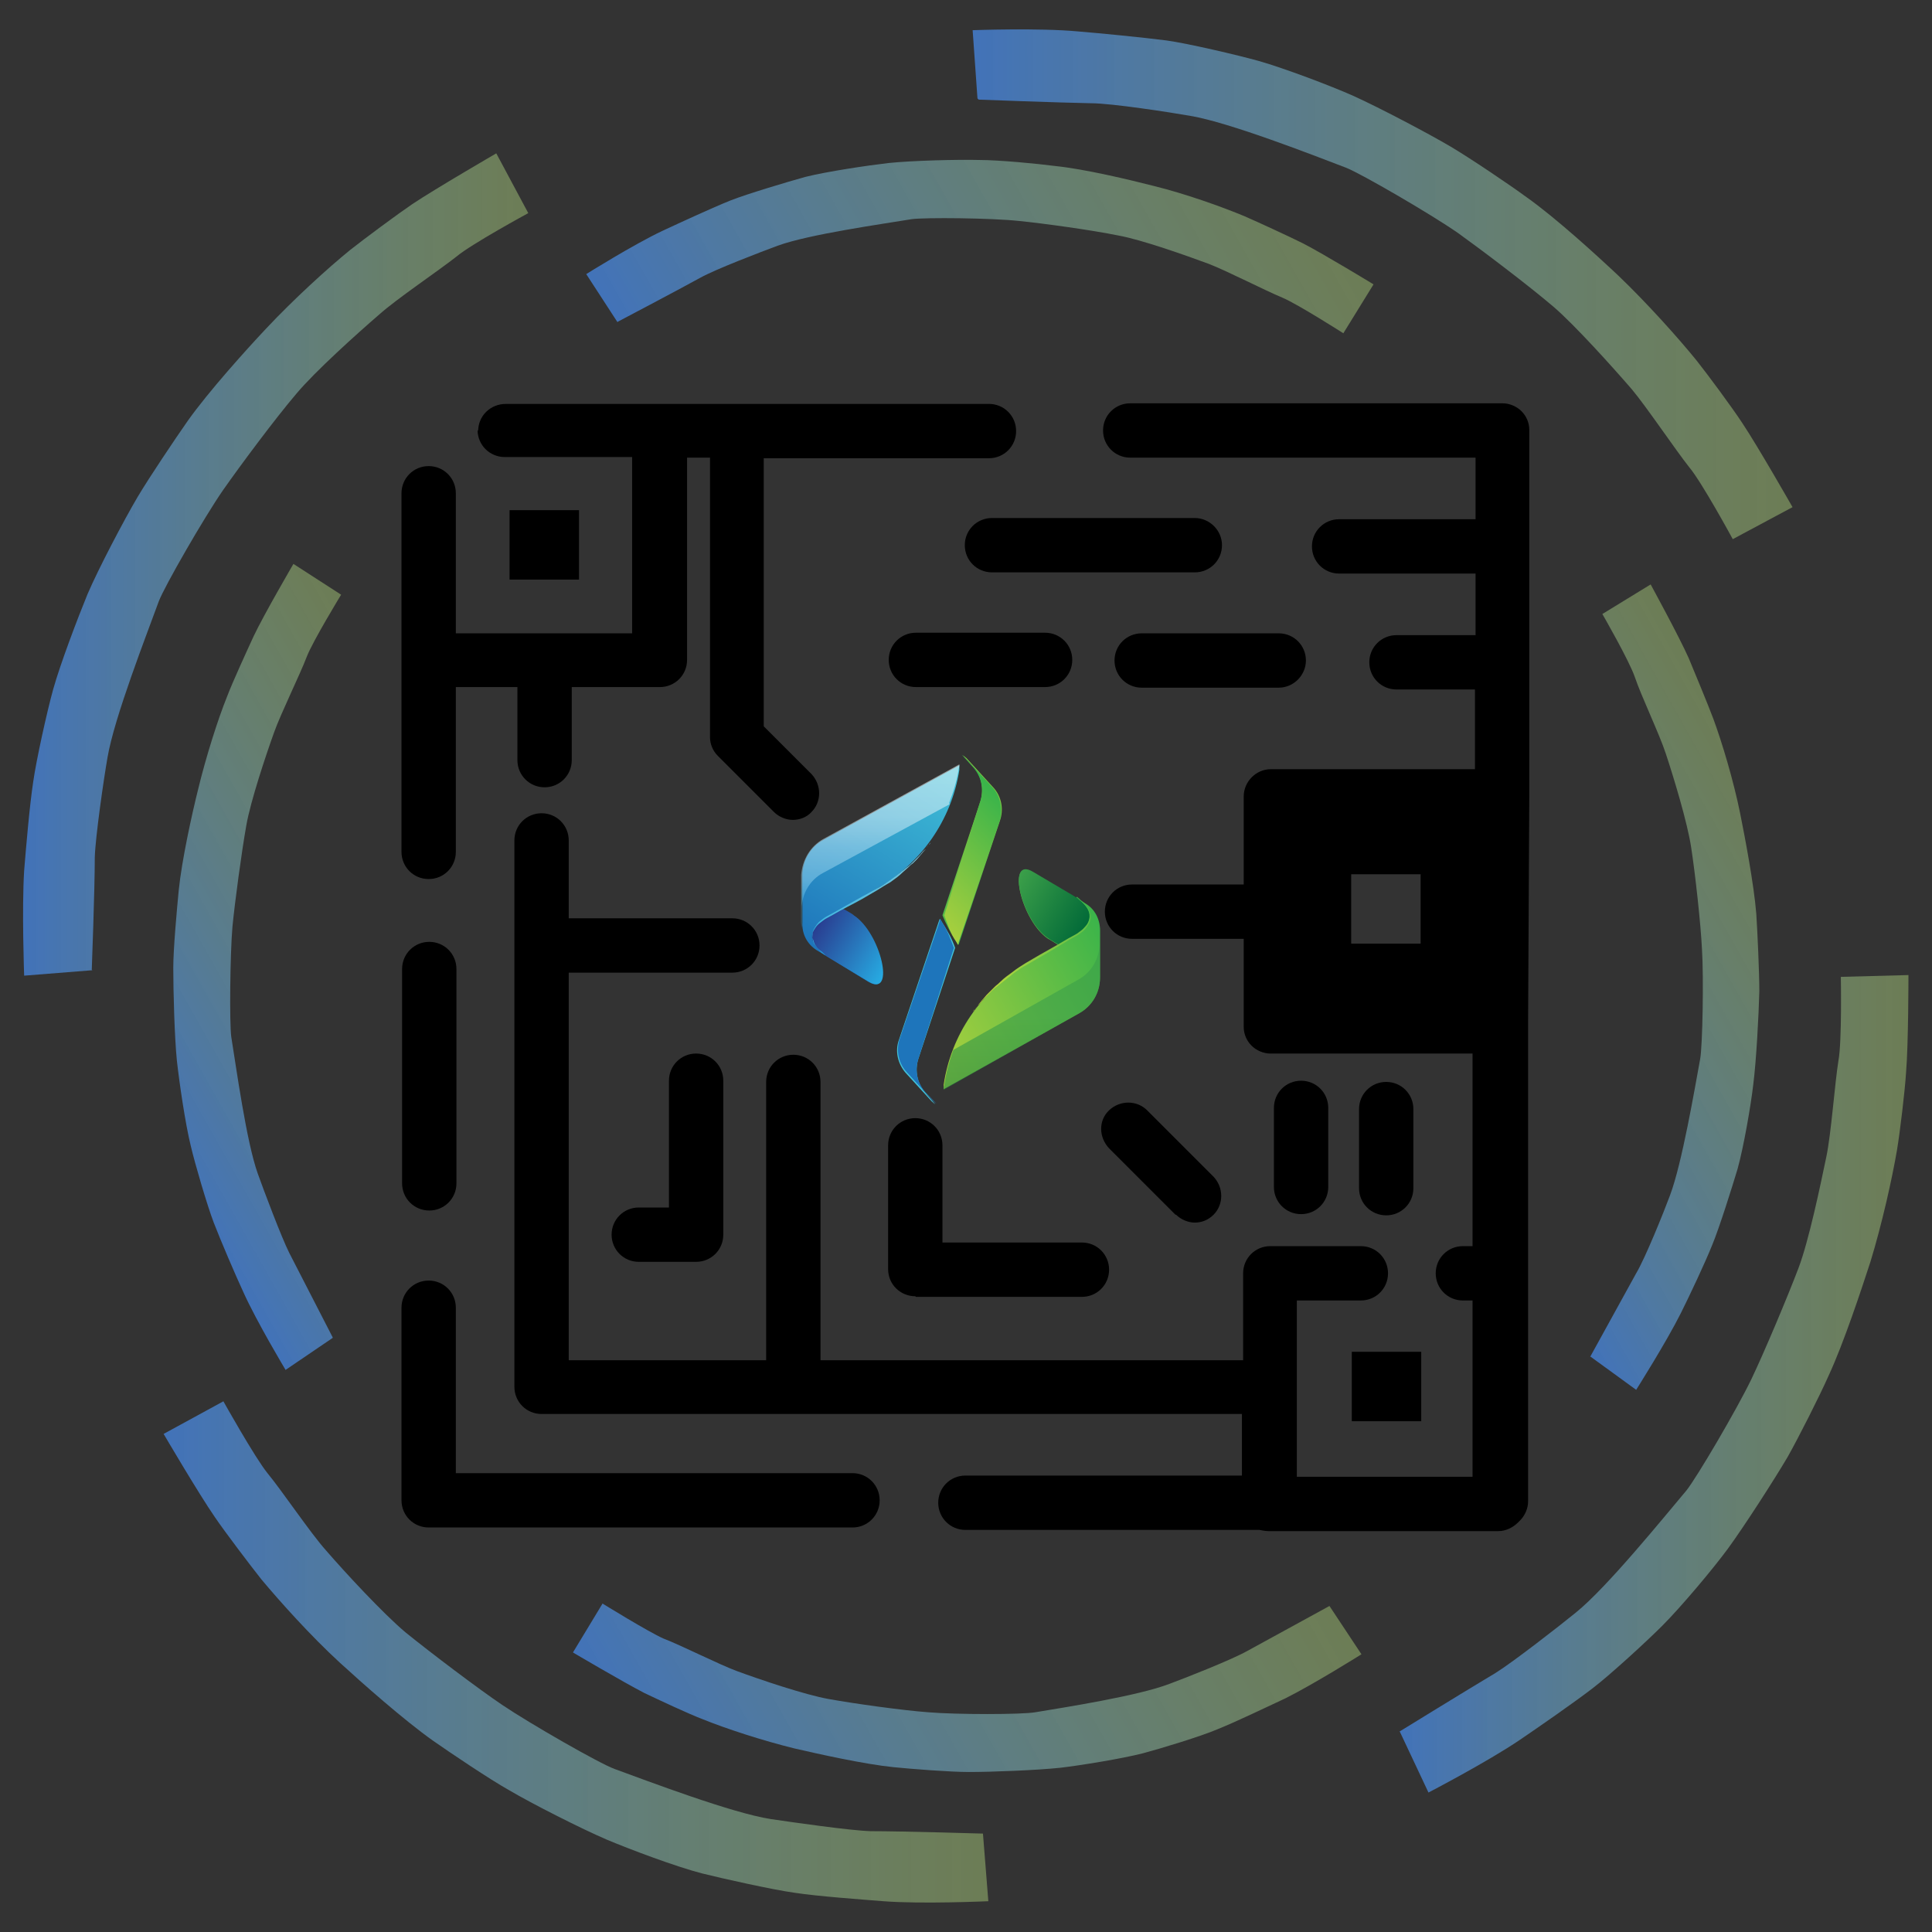 <?xml version="1.0" encoding="UTF-8"?>
<svg id="Layer_1" xmlns="http://www.w3.org/2000/svg" xmlns:xlink="http://www.w3.org/1999/xlink" version="1.1" viewBox="0 0 32 32"><rect x="0" y="0" width="32" height="32" fill="#333333" stroke="none"/>
  <!-- Generator: Adobe Illustrator 29.8.1, SVG Export Plug-In . SVG Version: 2.1.1 Build 2)  -->
  <defs>
    <style>
      .st0 {
        fill: url(#linear-gradient1);
      }

      .st1 {
        fill: url(#linear-gradient9);
      }

      .st2 {
        fill: url(#linear-gradient3);
      }

      .st3 {
        fill: url(#linear-gradient6);
      }

      .st4 {
        fill: url(#linear-gradient8);
      }

      .st5 {
        fill: url(#linear-gradient5);
      }

      .st6 {
        fill: url(#linear-gradient4);
      }

      .st7 {
        fill: url(#linear-gradient18);
      }

      .st8 {
        fill: url(#linear-gradient13);
      }

      .st9 {
        fill: url(#linear-gradient12);
      }

      .st10 {
        fill: url(#linear-gradient15);
      }

      .st11 {
        fill: url(#linear-gradient16);
      }

      .st12 {
        fill: url(#linear-gradient11);
      }

      .st13 {
        fill: url(#linear-gradient10);
      }

      .st14 {
        fill: url(#linear-gradient17);
      }

      .st15 {
        fill: url(#linear-gradient14);
      }

      .st16 {
        fill: url(#linear-gradient19);
      }

      .st17 {
        fill: url(#linear-gradient);
      }

      .st18 {
        fill: url(#linear-gradient2);
        opacity: .5;
      }

      .st18, .st19 {
        isolation: isolate;
      }

      .st19 {
        fill: url(#linear-gradient7);
        opacity: .6;
      }
    </style>
    <linearGradient id="linear-gradient" x1="-2306.26" y1="-1389.86" x2="-2306.26" y2="-1386.02" gradientTransform="translate(-1239.08 -2367.77) rotate(-148.8)" gradientUnits="userSpaceOnUse">
      <stop offset="0" stop-color="#1e75bb"/>
      <stop offset="1" stop-color="#41c2d8"/>
    </linearGradient>
    <linearGradient id="linear-gradient1" x1="-2307.32" y1="-1389.47" x2="-2305.94" y2="-1389.47" gradientTransform="translate(-1239.08 -2367.77) rotate(-148.8)" gradientUnits="userSpaceOnUse">
      <stop offset="0" stop-color="#27a8e0"/>
      <stop offset="1" stop-color="#293b8f"/>
    </linearGradient>
    <linearGradient id="linear-gradient2" x1="-1435.49" y1="-1844.41" x2="-1435.49" y2="-1841.72" gradientTransform="translate(-1420.9 -1829.01) rotate(-180)" gradientUnits="userSpaceOnUse">
      <stop offset="0" stop-color="#27a8e0"/>
      <stop offset="0" stop-color="#28a9e0"/>
      <stop offset=".2" stop-color="#61bfe8"/>
      <stop offset=".3" stop-color="#91d3ef"/>
      <stop offset=".5" stop-color="#b9e3f5"/>
      <stop offset=".6" stop-color="#d7eff9"/>
      <stop offset=".7" stop-color="#edf8fc"/>
      <stop offset=".9" stop-color="#fbfdfe"/>
      <stop offset="1" stop-color="#fff"/>
    </linearGradient>
    <linearGradient id="linear-gradient3" x1="-1437.12" y1="-1844" x2="-1437.13" y2="-1845.92" gradientTransform="translate(-1422.7 -1830.11) rotate(-180)" gradientUnits="userSpaceOnUse">
      <stop offset="0" stop-color="#88cedf"/>
      <stop offset="1" stop-color="#25addf"/>
    </linearGradient>
    <linearGradient id="linear-gradient4" x1="-275.84" y1="1471.62" x2="-274.05" y2="1468.47" gradientTransform="translate(1001.56 -1109.31) rotate(30.6)" gradientUnits="userSpaceOnUse">
      <stop offset="0" stop-color="#aed13d"/>
      <stop offset="1" stop-color="#3bb44a"/>
    </linearGradient>
    <linearGradient id="linear-gradient5" x1="-275.47" y1="1468.8" x2="-274.08" y2="1468.8" gradientTransform="translate(1001.56 -1109.31) rotate(30.6)" gradientUnits="userSpaceOnUse">
      <stop offset="0" stop-color="#3a9e49"/>
      <stop offset="1" stop-color="#016938"/>
    </linearGradient>
    <linearGradient id="linear-gradient6" x1="-958.15" y1="-1643.02" x2="-958.15" y2="-1641.11" gradientTransform="translate(-958.21 -1616.09) rotate(179.4)" gradientUnits="userSpaceOnUse">
      <stop offset="0" stop-color="#dbe139"/>
      <stop offset="1" stop-color="#3bb44a"/>
    </linearGradient>
    <linearGradient id="linear-gradient7" x1="-1227.69" y1="1270.02" x2="-1227.69" y2="1272.71" gradientTransform="translate(1226.77 -1270.17) rotate(-.8)" xlink:href="#linear-gradient5"/>
    <linearGradient id="linear-gradient8" x1="168.41" y1="-1820.15" x2="168.41" y2="-1817.91" gradientTransform="translate(-1095.04 -1430.42) rotate(137.2)" xlink:href="#linear-gradient"/>
    <linearGradient id="linear-gradient9" x1="193.67" y1="-1808.81" x2="193.59" y2="-1810.94" gradientTransform="translate(-1090.5 -1425.63) rotate(136.4)" xlink:href="#linear-gradient"/>
    <linearGradient id="linear-gradient10" x1="-2547.13" y1="648.81" x2="-2547.13" y2="651.05" gradientTransform="translate(1439.34 -2195.92) rotate(-42.9)" xlink:href="#linear-gradient4"/>
    <linearGradient id="linear-gradient11" x1="-2577.32" y1="636.77" x2="-2575.02" y2="636.69" gradientTransform="translate(1434.52 -2228.52) rotate(-43.8)" xlink:href="#linear-gradient4"/>
    <linearGradient id="linear-gradient12" x1=".39" y1="9.35" x2="8.77" y2="9.35" gradientUnits="userSpaceOnUse">
      <stop offset="0" stop-color="#4273b9"/>
      <stop offset="1" stop-color="#93ae6c" stop-opacity=".6"/>
    </linearGradient>
    <linearGradient id="linear-gradient13" x1="23.18" y1="22.93" x2="31.61" y2="22.93" xlink:href="#linear-gradient12"/>
    <linearGradient id="linear-gradient14" x1="2.71" y1="27.36" x2="16.37" y2="27.36" xlink:href="#linear-gradient12"/>
    <linearGradient id="linear-gradient15" x1="16.11" y1="4.7" x2="29.69" y2="4.7" xlink:href="#linear-gradient12"/>
    <linearGradient id="linear-gradient16" x1="-85.89" y1="24.04" x2="-78.79" y2="24.04" gradientTransform="translate(64.93 -45.44) rotate(-29.39)" xlink:href="#linear-gradient12"/>
    <linearGradient id="linear-gradient17" x1="-66.95" y1="35.32" x2="-59.8" y2="35.32" gradientTransform="translate(64.93 -45.44) rotate(-29.39)" xlink:href="#linear-gradient12"/>
    <linearGradient id="linear-gradient18" x1="-84.02" y1="39.23" x2="-72.67" y2="39.23" gradientTransform="translate(64.93 -45.44) rotate(-29.39)" xlink:href="#linear-gradient12"/>
    <linearGradient id="linear-gradient19" x1="-72.63" y1="19.94" x2="-61.35" y2="19.94" gradientTransform="translate(64.93 -45.44) rotate(-29.39)" xlink:href="#linear-gradient12"/>
  </defs>
  <g>
    <g>
      <path d="M19.79,8.58h-3.36c-.25,0-.45.2-.45.45s.2.45.45.45h3.36c.25,0,.45-.2.45-.45,0-.25-.21-.45-.45-.45Z"/>
      <path d="M7.11,15.6c-.25,0-.45.2-.45.45v3.55c0,.25.2.45.45.45s.45-.2.45-.45v-3.55c0-.25-.2-.45-.45-.45Z"/>
      <path d="M7.91,7.12c0,.25.2.45.45.45h2.11v2.92h-2.92v-2.32c0-.25-.2-.45-.45-.45s-.45.2-.45.45v5.94c0,.25.2.45.45.45s.45-.2.45-.45v-2.73h1.02v1.21c0,.25.2.45.45.45s.45-.2.45-.45v-1.21h1.46c.25,0,.45-.2.45-.45v-3.35h.38v4.63c0,.12.05.23.13.31l.93.93c.08.08.2.13.31.13s.23-.04.31-.13c.17-.17.17-.45,0-.63l-.79-.79v-4.44h3.73c.25,0,.45-.2.45-.45s-.2-.45-.45-.45h-8c-.26,0-.46.2-.46.45Z"/>
      <rect x="8.44" y="8.45" width="1.15" height="1.15"/>
      <path d="M14.13,24.4h-6.58v-2.74c0-.25-.2-.45-.45-.45s-.45.2-.45.45v3.19c0,.25.2.45.45.45h7.02c.25,0,.45-.2.45-.45s-.2-.45-.45-.45Z"/>
      <path d="M17.31,11.38c.25,0,.45-.2.45-.45s-.2-.45-.45-.45h-2.14c-.25,0-.45.2-.45.45s.2.45.45.45h2.14Z"/>
      <rect x="22.39" y="22.39" width="1.15" height="1.15"/>
      <path d="M21.63,10.94c0-.25-.2-.45-.45-.45h-2.27c-.25,0-.45.2-.45.45s.2.45.45.45h2.27c.25,0,.45-.21.45-.45Z"/>
      <path d="M11.08,17.89v2.11h-.5c-.25,0-.45.2-.45.45s.2.45.45.45h.95c.25,0,.45-.2.45-.45v-2.55c0-.25-.2-.45-.45-.45s-.45.2-.45.45Z"/>
      <path d="M15.17,21.48h2.75c.25,0,.45-.2.45-.45s-.2-.45-.45-.45h-2.31v-1.61c0-.25-.2-.45-.45-.45s-.45.2-.45.45v2.05c0,.26.21.45.45.45Z"/>
      <path d="M22.96,17.92c-.25,0-.45.2-.45.45v1.31c0,.25.2.45.45.45s.45-.2.45-.45v-1.31c0-.25-.2-.45-.45-.45Z"/>
      <path d="M25.18,25.18c.08-.08.13-.2.13-.31v-3.82s0-4.11,0-4.11l.02-3.8h0v-2.12s0-.17,0-.17h0v-3.73c0-.12-.05-.23-.13-.31s-.2-.13-.31-.13h-6.17c-.25,0-.45.2-.45.45s.2.45.45.45h5.72v1.02h-2.26c-.25,0-.45.2-.45.45s.2.45.45.45h2.26v1.02h-1.31c-.25,0-.45.2-.45.45s.2.45.45.45h1.3v1.32h-3.38c-.25,0-.45.21-.45.45v1.46h-1.85c-.25,0-.45.2-.45.45s.2.45.45.45h1.85v1.46c0,.12.05.23.13.31s.2.13.31.13h3.35s0,3.19,0,3.19h-.16c-.25,0-.45.2-.45.45s.2.45.45.45h.16v2.92s-2.91,0-2.91,0v-2.92h1.06c.25,0,.45-.2.45-.45s-.2-.45-.45-.45h-1.5c-.25,0-.45.2-.45.45v1.44h-7v-4.61c0-.25-.2-.45-.45-.45s-.45.2-.45.45v4.61h-3.27v-6.42h2.71c.25,0,.45-.2.45-.45s-.2-.45-.45-.45h-2.71v-1.29c0-.25-.2-.45-.45-.45s-.45.2-.45.45v9.05c0,.25.2.45.45.45h11.6v1.02h-4.58c-.25,0-.45.2-.45.45s.2.45.45.45h4.87s.09.02.15.02h3.81c.12,0,.24-.06.32-.14ZM23.53,15.63h-1.15v-1.15h1.15v1.15Z"/>
      <path d="M19.48,20.12c.08.08.2.13.31.13s.22-.04.31-.13c.17-.17.17-.45,0-.63l-1.1-1.1c-.17-.17-.45-.17-.63,0s-.17.45,0,.63l1.1,1.1Z"/>
      <path d="M22,19.66v-1.31c0-.25-.2-.45-.45-.45s-.45.2-.45.45v1.31c0,.25.2.45.45.45s.45-.2.45-.45Z"/>
    </g>
    <g>
      <path class="st17" d="M15.9,12.67l-2.26,1.24c-.21.11-.35.34-.35.59v.78c-.01.19.08.36.24.46l.85.52c.45.27.2-.81-.25-1.1-.01,0-.18-.11-.18-.11l.56-.32c.74-.42,1.25-1.14,1.38-1.98,0-.02,0-.05,0-.07Z"/>
      <path class="st0" d="M13.95,15.04s-.22.13-.22.13c0,0-.63.31,0,.69l.66.4c.45.27.2-.81-.25-1.1-.01-.02-.18-.11-.18-.11"/>
      <path class="st18" d="M15.73,13.32l-2.1,1.14c-.21.11-.35.34-.35.59v.32s-.01-.06-.01-.1v-.78c.02-.25.15-.47.36-.59l2.26-1.24s0,.05-.01.07c-.03.2-.09.39-.16.57Z"/>
      <path class="st2" d="M13.67,15.82s-.01,0-.03-.02c-.02-.01-.04-.03-.07-.06s-.06-.07-.09-.11c-.02-.05-.03-.11-.02-.18.01-.03.03-.06.05-.09s.05-.06.08-.08.06-.05.1-.07.07-.04.11-.06c.15-.09.32-.17.48-.26l.24-.14c.08-.05.16-.1.23-.14.07-.05.14-.1.2-.16.03-.03.06-.05.09-.08s.05-.05.08-.07c.02-.02.05-.05.07-.07s.04-.05.06-.07.03-.04.05-.06c.02-.02.03-.03.04-.05.02-.03.04-.06.06-.07.01-.02.02-.03.02-.03,0,0-.03.03-.08.1-.01.02-.03.03-.05.05s-.03.04-.05.06c-.02.02-.04.04-.06.06l-.07.07s-.05.05-.08.07c-.03.02-.06.05-.09.07-.06.05-.13.1-.2.15-.07.05-.14.1-.22.14s-.16.09-.24.13c-.16.09-.32.18-.48.27-.04.02-.07.04-.11.06s-.07.05-.1.07-.06.06-.08.09-.04.06-.05.1c-.01.03-.01.07,0,.1s.02.06.03.09c.03.05.06.09.09.11s.06.05.07.06l.03.03Z"/>
      <path class="st6" d="M15.63,18.04l2.25-1.26c.21-.12.34-.34.34-.59v-.78c0-.19-.09-.36-.25-.45l-.86-.51c-.45-.27-.19.81.25,1.1.01,0,.18.11.18.11l-.55.32c-.74.43-1.24,1.16-1.36,1.99v.06h0Z"/>
      <path class="st5" d="M17.55,15.65s.22-.13.22-.13c0,0,.62-.32,0-.69l-.66-.39c-.45-.27-.19.81.25,1.1.01.01.18.11.18.11"/>
      <path class="st3" d="M17.83,14.87s.01,0,.03.02.04.03.07.06.06.06.09.11.04.11.02.18c-.01.03-.02.06-.05.09s-.05.06-.08.08c-.03.02-.06.05-.1.07s-.07.04-.11.06c-.15.09-.31.18-.47.27l-.24.14c-.08.05-.16.1-.22.15-.07.05-.14.1-.2.16s-.06.05-.09.08l-.07.07s-.05.05-.07.07c-.02.02-.04.05-.06.07s-.03.04-.05.06c-.02.02-.03.03-.04.05-.02.03-.04.06-.06.07-.01.02-.02.03-.02.03,0,0,.03-.03.08-.1.01-.02.03-.03.05-.05s.03-.04.05-.06c.02-.02.04-.04.06-.06l.07-.07s.05-.05.08-.07c.03-.02.06-.05.09-.07.06-.05.13-.1.2-.16.07-.05.14-.1.22-.14l.24-.14c.16-.09.32-.19.47-.28.04-.02.07-.04.11-.06s.07-.05.1-.07.06-.06.08-.09.04-.06.05-.1c.01-.03.01-.07,0-.1s-.02-.06-.03-.09c-.03-.05-.06-.09-.09-.11s-.06-.05-.07-.06c-.03-.02-.03-.03-.03-.03h0Z"/>
      <path class="st19" d="M15.63,18.04s0-.05.01-.07c.03-.2.08-.39.15-.58l2.08-1.17c.21-.12.34-.34.34-.59v-.32s.01.06.01.1v.78c0,.25-.13.47-.34.59l-2.25,1.27"/>
      <path class="st4" d="M15.57,15.22s.02.03.03.05c.09.14.17.28.22.43l-.61,1.84c-.06.19-.02.4.11.55l.17.2s-.04-.03-.06-.05l-.43-.47c-.13-.15-.18-.36-.11-.55l.67-1.99"/>
      <path class="st1" d="M15.57,15.22s.02.03.03.05c.09.13.14.28.2.43l-.59,1.84c-.06.19-.02.4.12.55l.18.19s-.04-.03-.06-.05l-.43-.47c-.14-.15-.18-.36-.12-.55l.66-1.94"/>
      <path class="st13" d="M15.87,15.65s-.02-.03-.03-.05c-.09-.14-.17-.29-.23-.44l.63-1.89c.06-.2.02-.41-.11-.56l-.18-.2s.04.03.06.05l.44.48c.14.15.18.37.11.56l-.68,2.04"/>
      <path class="st12" d="M15.87,15.65s-.02-.03-.03-.05c-.1-.14-.14-.28-.2-.44l.6-1.9c.06-.2.01-.41-.13-.56l-.18-.2s.04.03.06.05l.44.48c.14.15.18.36.13.56l-.68,2.01"/>
    </g>
  </g>
  <g>
    <path class="st9" d="M1.53,16.07l-1.13.09s-.04-1.1,0-1.74c.03-.37.09-1.08.15-1.47.05-.36.23-1.17.33-1.53.12-.43.41-1.19.57-1.58.18-.42.6-1.22.83-1.61.19-.32.62-.96.83-1.26.34-.48.97-1.18,1.3-1.53.45-.48,1.02-1,1.39-1.3.24-.19.78-.59,1.03-.76.39-.26,1.39-.84,1.39-.84l.53.99s-.94.51-1.19.72c-.29.23-.99.7-1.28.96-.37.32-1.06.94-1.37,1.31-.35.41-.93,1.19-1.21,1.59-.32.46-.98,1.61-1.07,1.85-.2.55-.74,1.93-.85,2.59-.06.34-.2,1.31-.21,1.65,0,.54-.05,1.86-.05,1.86Z"/>
    <path class="st8" d="M23.18,28.67l.48,1.02s.98-.51,1.51-.87c.31-.21.9-.62,1.2-.85.29-.22.9-.78,1.16-1.04.31-.31.84-.94,1.09-1.28.27-.37.76-1.13.99-1.52.18-.32.53-1.01.68-1.35.25-.54.54-1.42.69-1.88.19-.62.36-1.38.44-1.85.05-.3.13-.97.15-1.28.04-.47.04-1.62.04-1.62l-1.12.03s.02,1.07-.04,1.39c-.06.37-.12,1.21-.2,1.59-.1.48-.29,1.39-.46,1.84-.19.5-.57,1.4-.78,1.84-.24.5-.91,1.64-1.08,1.85-.38.45-1.31,1.6-1.83,2.02-.27.22-1.04.82-1.33,1-.47.28-1.59.97-1.59.97Z"/>
    <path class="st15" d="M16.28,30.36l.09,1.13s-1.1.05-1.74,0c-.37-.03-1.08-.08-1.47-.14-.36-.05-1.17-.23-1.53-.32-.43-.11-1.2-.4-1.58-.56-.42-.18-1.23-.59-1.62-.82-.32-.18-.96-.61-1.26-.82-.48-.34-1.18-.96-1.54-1.29-.48-.44-1-1.02-1.3-1.38-.19-.24-.6-.78-.77-1.03-.27-.39-.85-1.38-.85-1.38l.99-.54s.52.93.73,1.19c.24.29.71.99.97,1.28.32.37.95,1.05,1.32,1.36.42.34,1.2.93,1.6,1.2.46.31,1.61.97,1.86,1.06.55.2,1.94.73,2.59.83.34.05,1.31.19,1.65.2.54,0,1.86.04,1.86.04Z"/>
    <path class="st10" d="M16.19,1.63l-.08-1.13s1.1-.04,1.74.02c.37.03,1.08.1,1.47.15.36.05,1.17.24,1.53.34.42.12,1.19.41,1.57.58.42.19,1.22.61,1.61.84.32.19.96.62,1.26.84.48.34,1.17.97,1.52,1.3.47.45.99,1.03,1.29,1.4.19.24.59.78.76,1.04.26.39.83,1.39.83,1.39l-.99.53s-.51-.94-.72-1.19c-.23-.29-.7-.99-.95-1.29-.32-.37-.94-1.06-1.3-1.37-.41-.35-1.19-.94-1.58-1.22-.46-.32-1.6-.98-1.85-1.08-.55-.21-1.93-.75-2.58-.86-.34-.06-1.31-.21-1.65-.21-.54-.01-1.86-.06-1.86-.06Z"/>
    <path class="st11" d="M5.51,22.16l-.78.53s-.48-.8-.7-1.29c-.13-.28-.37-.84-.49-1.15-.11-.29-.31-.97-.38-1.27-.09-.36-.19-1.05-.23-1.41-.04-.39-.06-1.16-.06-1.54,0-.31.06-.97.09-1.28.05-.5.22-1.27.32-1.67.13-.54.33-1.17.48-1.54.09-.24.33-.76.44-1,.17-.36.66-1.2.66-1.2l.79.51s-.47.77-.57,1.03c-.11.29-.43.94-.54,1.25-.14.39-.39,1.14-.46,1.54-.08.45-.19,1.27-.23,1.68-.04.47-.05,1.6-.02,1.82.08.49.25,1.74.44,2.27.1.28.39,1.05.52,1.31.21.41.72,1.4.72,1.4Z"/>
    <path class="st14" d="M26.33,22.46l.77.56s.5-.79.74-1.27c.14-.28.4-.83.52-1.13.12-.29.33-.96.42-1.26.1-.36.22-1.05.26-1.4.05-.39.09-1.15.1-1.54,0-.31-.03-.97-.05-1.28-.04-.5-.19-1.28-.27-1.68-.11-.54-.3-1.17-.44-1.55-.09-.24-.31-.77-.41-1.01-.16-.36-.63-1.22-.63-1.22l-.8.49s.45.78.54,1.05c.1.3.41.95.51,1.26.13.39.36,1.15.42,1.55.07.45.16,1.28.18,1.69.03.47.01,1.6-.03,1.82-.09.49-.3,1.73-.5,2.26-.1.27-.41,1.04-.56,1.29-.22.4-.76,1.38-.76,1.38Z"/>
    <path class="st7" d="M22.02,26.6l.53.8s-.78.49-1.26.73c-.28.13-.82.39-1.12.51-.28.12-.94.32-1.24.4-.35.09-1.03.2-1.37.24-.38.04-1.13.07-1.51.07-.31,0-.95-.05-1.25-.08-.49-.05-1.25-.22-1.64-.31-.53-.13-1.14-.33-1.51-.48-.24-.09-.75-.33-.98-.44-.35-.18-1.18-.67-1.18-.67l.49-.81s.76.47,1.01.58c.29.11.92.43,1.22.54.38.14,1.12.39,1.51.46.44.08,1.24.19,1.65.22.46.04,1.56.04,1.78,0,.48-.08,1.7-.27,2.22-.47.27-.1,1.03-.4,1.28-.54.4-.22,1.37-.75,1.37-.75Z"/>
    <path class="st16" d="M10.23,5.34l-.52-.8s.78-.49,1.27-.72c.28-.13.82-.38,1.12-.5.28-.11.95-.31,1.24-.39.36-.09,1.03-.19,1.38-.23.38-.04,1.13-.06,1.51-.05.31,0,.95.06,1.25.1.49.05,1.24.23,1.63.33.53.13,1.14.35,1.5.5.23.1.75.34.97.45.35.18,1.17.68,1.17.68l-.5.81s-.75-.48-1.01-.59c-.29-.12-.91-.44-1.22-.56-.38-.14-1.11-.4-1.5-.47-.44-.09-1.24-.2-1.64-.24-.46-.05-1.56-.06-1.78-.03-.48.08-1.7.25-2.22.44-.27.1-1.03.39-1.28.53-.4.22-1.37.73-1.37.73Z"/>
  </g>
</svg>